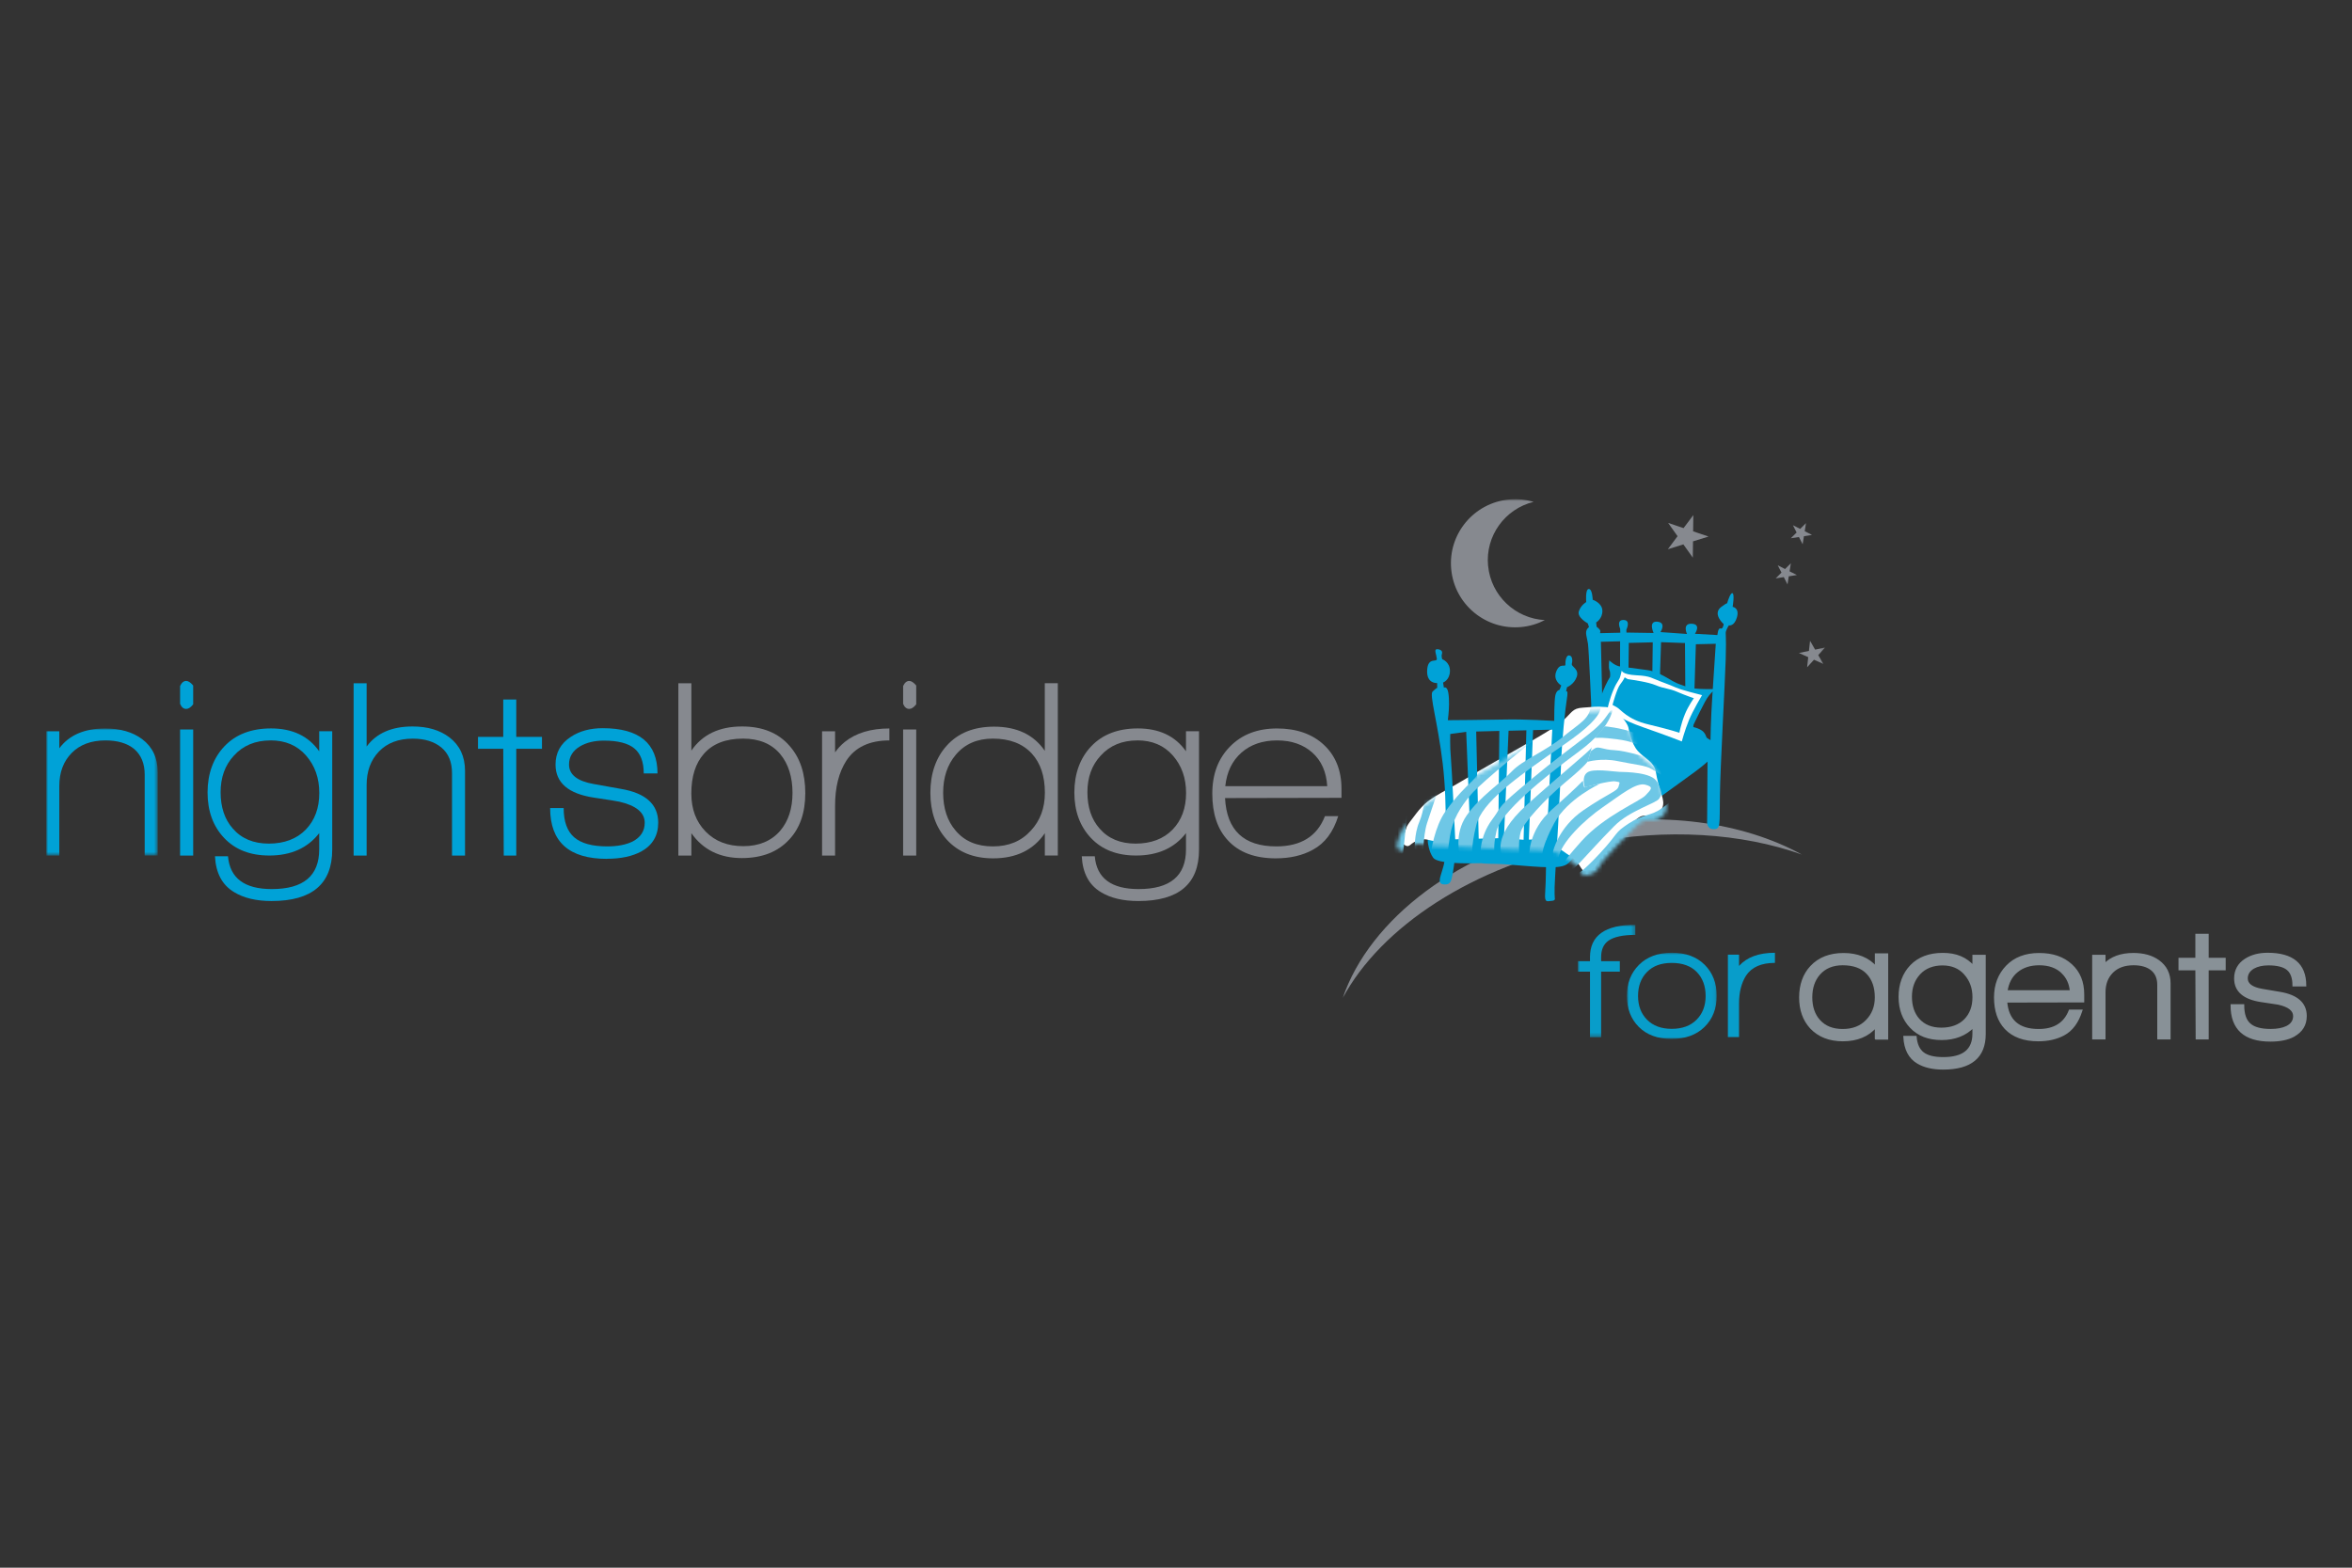<?xml version="1.0" encoding="UTF-8"?>
<svg xmlns="http://www.w3.org/2000/svg" xmlns:xlink="http://www.w3.org/1999/xlink" id="Layer_1" data-name="Layer 1" viewBox="0 0 600 400">
  <rect x="0" y="0" width="600" height="400" fill="#333333" stroke="none"/>
  <defs>
    <style> .cls-1 { mask: url(#mask-23); } .cls-2 { mask: url(#mask-27); } .cls-3 { mask: url(#mask-4-4); } .cls-4 { mask: url(#mask-10); } .cls-5 { mask: url(#mask-26); } .cls-6 { fill: #86898f; } .cls-6, .cls-7, .cls-8, .cls-9, .cls-10, .cls-11 { fill-rule: evenodd; stroke-width: 0px; } .cls-7 { fill: #889197; } .cls-8 { fill: #089dca; } .cls-12 { mask: url(#mask-17); } .cls-13 { mask: url(#mask-34); } .cls-14 { mask: url(#mask-33); } .cls-15 { mask: url(#mask-13); } .cls-16 { mask: url(#mask-3); } .cls-9 { fill: #00a2d7; } .cls-17 { mask: url(#mask-31); } .cls-18 { mask: url(#mask-30); } .cls-19 { mask: url(#mask-32); } .cls-20 { mask: url(#mask-9); } .cls-21 { mask: url(#mask-12); } .cls-22 { fill: none; stroke: #889197; stroke-width: .56px; } .cls-10 { fill: #6ec7e6; } .cls-23 { mask: url(#mask-5); } .cls-24 { mask: url(#mask-20); } .cls-25 { mask: url(#mask-25); } .cls-26 { mask: url(#mask-8); } .cls-11 { fill: #fff; } .cls-27 { mask: url(#mask-24); } .cls-28 { mask: url(#mask-19); } .cls-29 { mask: url(#mask-15); } .cls-30 { mask: url(#mask-2-2); } .cls-31 { mask: url(#mask-6); } .cls-32 { mask: url(#mask-16); } .cls-33 { mask: url(#mask-18); } .cls-34 { mask: url(#mask-1); } .cls-35 { mask: url(#mask); } .cls-36 { mask: url(#mask-22); } .cls-37 { mask: url(#mask-29); } .cls-38 { mask: url(#mask-7); } .cls-39 { mask: url(#mask-14); } .cls-40 { mask: url(#mask-21); } .cls-41 { mask: url(#mask-11); } .cls-42 { mask: url(#mask-28); } </style>
    <mask id="mask" x="11.81" y="185.87" width="28.41" height="32.43" maskUnits="userSpaceOnUse">
      <g id="mask-2">
        <polygon id="path-1" class="cls-11" points="11.81 185.87 40.22 185.87 40.22 218.3 11.81 218.3 11.81 185.87"></polygon>
      </g>
    </mask>
    <mask id="mask-1" x="11.81" y="127.37" width="453.78" height="127.34" maskUnits="userSpaceOnUse">
      <g id="mask-4">
        <polygon id="path-3" class="cls-11" points="11.81 254.7 465.58 254.7 465.58 127.37 11.81 127.37 11.81 254.7"></polygon>
      </g>
    </mask>
    <mask id="mask-2-2" data-name="mask-2" x="11.81" y="127.37" width="453.78" height="127.34" maskUnits="userSpaceOnUse">
      <g id="mask-4-2" data-name="mask-4">
        <polygon id="path-3-2" data-name="path-3" class="cls-11" points="11.81 254.7 465.58 254.7 465.58 127.37 11.81 127.37 11.81 254.7"></polygon>
      </g>
    </mask>
    <mask id="mask-3" x="11.81" y="127.37" width="453.78" height="127.34" maskUnits="userSpaceOnUse">
      <g id="mask-4-3" data-name="mask-4">
        <polygon id="path-3-3" data-name="path-3" class="cls-11" points="11.81 254.7 465.58 254.7 465.58 127.37 11.81 127.37 11.81 254.7"></polygon>
      </g>
    </mask>
    <mask id="mask-4-4" data-name="mask-4" x="11.81" y="127.37" width="453.78" height="127.34" maskUnits="userSpaceOnUse">
      <g id="mask-4-5" data-name="mask-4">
        <polygon id="path-3-4" data-name="path-3" class="cls-11" points="11.81 254.7 465.58 254.7 465.58 127.37 11.81 127.37 11.81 254.7"></polygon>
      </g>
    </mask>
    <mask id="mask-5" x="11.81" y="127.37" width="453.78" height="127.34" maskUnits="userSpaceOnUse">
      <g id="mask-4-6" data-name="mask-4">
        <polygon id="path-3-5" data-name="path-3" class="cls-11" points="11.81 254.7 465.58 254.7 465.58 127.37 11.81 127.37 11.81 254.7"></polygon>
      </g>
    </mask>
    <mask id="mask-6" x="11.81" y="127.37" width="453.78" height="127.34" maskUnits="userSpaceOnUse">
      <g id="mask-4-7" data-name="mask-4">
        <polygon id="path-3-6" data-name="path-3" class="cls-11" points="11.81 254.7 465.58 254.7 465.58 127.37 11.81 127.37 11.81 254.7"></polygon>
      </g>
    </mask>
    <mask id="mask-7" x="11.81" y="127.37" width="453.78" height="127.34" maskUnits="userSpaceOnUse">
      <g id="mask-4-8" data-name="mask-4">
        <polygon id="path-3-7" data-name="path-3" class="cls-11" points="11.81 254.7 465.58 254.7 465.58 127.37 11.81 127.37 11.81 254.7"></polygon>
      </g>
    </mask>
    <mask id="mask-8" x="11.81" y="127.37" width="453.78" height="127.34" maskUnits="userSpaceOnUse">
      <g id="mask-4-9" data-name="mask-4">
        <polygon id="path-3-8" data-name="path-3" class="cls-11" points="11.81 254.7 465.58 254.7 465.58 127.37 11.81 127.37 11.81 254.7"></polygon>
      </g>
    </mask>
    <mask id="mask-9" x="11.81" y="127.37" width="453.78" height="127.34" maskUnits="userSpaceOnUse">
      <g id="mask-4-10" data-name="mask-4">
        <polygon id="path-3-9" data-name="path-3" class="cls-11" points="11.81 254.7 465.58 254.7 465.58 127.37 11.81 127.37 11.81 254.7"></polygon>
      </g>
    </mask>
    <mask id="mask-10" x="11.81" y="127.37" width="453.78" height="127.34" maskUnits="userSpaceOnUse">
      <g id="mask-4-11" data-name="mask-4">
        <polygon id="path-3-10" data-name="path-3" class="cls-11" points="11.81 254.7 465.58 254.7 465.58 127.37 11.81 127.37 11.81 254.7"></polygon>
      </g>
    </mask>
    <mask id="mask-11" x="11.81" y="127.37" width="453.78" height="127.34" maskUnits="userSpaceOnUse">
      <g id="mask-4-12" data-name="mask-4">
        <polygon id="path-3-11" data-name="path-3" class="cls-11" points="11.81 254.7 465.58 254.7 465.58 127.37 11.81 127.37 11.81 254.7"></polygon>
      </g>
    </mask>
    <mask id="mask-12" x="11.81" y="127.37" width="453.78" height="127.34" maskUnits="userSpaceOnUse">
      <g id="mask-4-13" data-name="mask-4">
        <polygon id="path-3-12" data-name="path-3" class="cls-11" points="11.81 254.7 465.58 254.7 465.58 127.37 11.81 127.37 11.81 254.7"></polygon>
      </g>
    </mask>
    <mask id="mask-13" x="11.81" y="127.37" width="453.78" height="127.34" maskUnits="userSpaceOnUse">
      <g id="mask-4-14" data-name="mask-4">
        <polygon id="path-3-13" data-name="path-3" class="cls-11" points="11.81 254.7 465.58 254.7 465.58 127.37 11.81 127.37 11.81 254.7"></polygon>
      </g>
    </mask>
    <mask id="mask-14" x="11.81" y="127.37" width="453.78" height="127.34" maskUnits="userSpaceOnUse">
      <g id="mask-4-15" data-name="mask-4">
        <polygon id="path-3-14" data-name="path-3" class="cls-11" points="11.81 254.7 465.58 254.7 465.58 127.37 11.81 127.37 11.81 254.7"></polygon>
      </g>
    </mask>
    <mask id="mask-15" x="11.81" y="127.37" width="453.78" height="127.34" maskUnits="userSpaceOnUse">
      <g id="mask-4-16" data-name="mask-4">
        <polygon id="path-3-15" data-name="path-3" class="cls-11" points="11.81 254.7 465.58 254.7 465.58 127.37 11.81 127.37 11.81 254.7"></polygon>
      </g>
    </mask>
    <mask id="mask-16" x="11.81" y="127.37" width="453.78" height="127.34" maskUnits="userSpaceOnUse">
      <g id="mask-4-17" data-name="mask-4">
        <polygon id="path-3-16" data-name="path-3" class="cls-11" points="11.81 254.7 465.58 254.7 465.58 127.37 11.81 127.37 11.81 254.7"></polygon>
      </g>
    </mask>
    <mask id="mask-17" x="11.81" y="127.37" width="453.78" height="127.34" maskUnits="userSpaceOnUse">
      <g id="mask-4-18" data-name="mask-4">
        <polygon id="path-3-17" data-name="path-3" class="cls-11" points="11.81 254.7 465.58 254.7 465.58 127.37 11.81 127.37 11.81 254.7"></polygon>
      </g>
    </mask>
    <mask id="mask-18" x="11.81" y="127.37" width="453.78" height="127.34" maskUnits="userSpaceOnUse">
      <g id="mask-4-19" data-name="mask-4">
        <polygon id="path-3-18" data-name="path-3" class="cls-11" points="11.81 254.7 465.58 254.7 465.58 127.37 11.81 127.37 11.81 254.7"></polygon>
      </g>
    </mask>
    <mask id="mask-19" x="11.81" y="127.37" width="453.78" height="127.34" maskUnits="userSpaceOnUse">
      <g id="mask-4-20" data-name="mask-4">
        <polygon id="path-3-19" data-name="path-3" class="cls-11" points="11.81 254.7 465.58 254.7 465.58 127.37 11.81 127.37 11.81 254.7"></polygon>
      </g>
    </mask>
    <mask id="mask-20" x="11.81" y="127.37" width="453.78" height="127.34" maskUnits="userSpaceOnUse">
      <g id="mask-4-21" data-name="mask-4">
        <polygon id="path-3-20" data-name="path-3" class="cls-11" points="11.81 254.7 465.58 254.7 465.58 127.37 11.81 127.37 11.81 254.7"></polygon>
      </g>
    </mask>
    <mask id="mask-21" x="11.81" y="127.37" width="453.78" height="127.34" maskUnits="userSpaceOnUse">
      <g id="mask-4-22" data-name="mask-4">
        <polygon id="path-3-21" data-name="path-3" class="cls-11" points="11.81 254.7 465.58 254.7 465.58 127.37 11.81 127.37 11.81 254.7"></polygon>
      </g>
    </mask>
    <mask id="mask-22" x="354.02" y="181.36" width="71.09" height="42.11" maskUnits="userSpaceOnUse">
      <g id="mask-6-2" data-name="mask-6">
        <path id="path-5" class="cls-11" d="M404,181.59c-3.05.16-2.84,1.27-5.83,3.75h0c-3,2.48-16.87,9.66-24.78,14.29h0c-7.91,4.63-10.1,4.96-13.35,9.02h0c-3.24,4.06-2.41,3.21-3.03,4.79h0c-.63,1.59-1.17,2.9.09,3.52h0c1.26.62,1.13-.67,3.6-1.38h0c1.46-.42,2-.16,3.14.09h0c.78.17,1.84.35,3.67.31h0c2.3-.05,6.93.2,11.72.46h0c4.58.24,9.31.49,12.32.46h0c6.16-.05,6.19,1.06,8.9,2.66h0c2.72,1.61,3,4.07,3.94,3.89h0c3.35-.63,3.09-1.83,4.29-3.43h0c1.2-1.61,5.12-5.59,8.38-8.91h0c1.9-1.93,2.75-1.86,3.7-1.79h0c.68.05,1.42.1,2.64-.58h0c2.92-1.64,1.28-4.52.91-5.9h0c-.38-1.39-.73-2.26-1.17-4.81h0c-.44-2.55-2.95-3.4-4.72-5.3h0c-1.77-1.91-2.33-5.23-2.54-6.15h0c-.21-.92-2.89-4.94-5.86-5.14h0c-.95-.07-1.6-.09-2.14-.09h0c-1.14,0-1.81.12-3.88.23h0Z"></path>
      </g>
    </mask>
    <mask id="mask-23" x="356.33" y="181.36" width="68.77" height="42.11" maskUnits="userSpaceOnUse">
      <g id="mask-8-2" data-name="mask-8">
        <path id="path-7" class="cls-11" d="M404,181.59c-3.05.16-2.84,1.27-5.83,3.75h0c-3,2.48-16.87,9.66-24.78,14.29h0c-7.91,4.63-10.1,4.96-13.35,9.02h0c-3.24,4.06-2.41,3.21-3.03,4.79h0c-.63,1.59-1.17,2.9.09,3.52h0c1.26.62,1.13-.67,3.6-1.38h0c1.46-.42,2-.16,3.14.09h0c.78.17,1.84.35,3.67.31h0c2.3-.05,6.93.2,11.72.46h0c4.58.24,9.31.49,12.32.46h0c6.16-.05,6.19,1.06,8.9,2.66h0c2.72,1.61,3,4.07,3.94,3.89h0c3.35-.63,3.09-1.83,4.29-3.43h0c1.2-1.61,5.12-5.59,8.38-8.91h0c1.9-1.93,2.75-1.86,3.7-1.79h0c.68.05,1.42.1,2.64-.58h0c2.92-1.64,1.28-4.52.91-5.9h0c-.38-1.39-.73-2.26-1.17-4.81h0c-.44-2.55-2.95-3.4-4.72-5.3h0c-1.77-1.91-2.33-5.23-2.54-6.15h0c-.21-.92-2.89-4.94-5.86-5.14h0c-.95-.07-1.6-.09-2.14-.09h0c-1.14,0-1.81.12-3.88.23h0Z"></path>
      </g>
    </mask>
    <mask id="mask-24" x="356.33" y="181.36" width="68.77" height="42.11" maskUnits="userSpaceOnUse">
      <g id="mask-10-2" data-name="mask-10">
        <path id="path-9" class="cls-11" d="M404,181.59c-3.05.16-2.84,1.27-5.83,3.75h0c-3,2.48-16.87,9.66-24.78,14.29h0c-7.91,4.63-10.1,4.96-13.35,9.02h0c-3.24,4.06-2.41,3.21-3.03,4.79h0c-.63,1.59-1.17,2.9.09,3.52h0c1.26.62,1.13-.67,3.6-1.38h0c1.46-.42,2-.16,3.14.09h0c.78.17,1.84.35,3.67.31h0c2.3-.05,6.93.2,11.72.46h0c4.58.24,9.31.49,12.32.46h0c6.16-.05,6.19,1.06,8.9,2.66h0c2.72,1.61,3,4.07,3.94,3.89h0c3.35-.63,3.09-1.83,4.29-3.43h0c1.2-1.61,5.12-5.59,8.38-8.91h0c1.9-1.93,2.75-1.86,3.7-1.79h0c.68.05,1.42.1,2.64-.58h0c2.92-1.64,1.28-4.52.91-5.9h0c-.38-1.39-.73-2.26-1.17-4.81h0c-.44-2.55-2.95-3.4-4.72-5.3h0c-1.77-1.91-2.33-5.23-2.54-6.15h0c-.21-.92-2.89-4.94-5.86-5.14h0c-.95-.07-1.6-.09-2.14-.09h0c-1.14,0-1.81.12-3.88.23h0Z"></path>
      </g>
    </mask>
    <mask id="mask-25" x="356.33" y="177.9" width="68.77" height="45.57" maskUnits="userSpaceOnUse">
      <g id="mask-12-2" data-name="mask-12">
        <path id="path-11" class="cls-11" d="M404,181.59c-3.05.16-2.84,1.27-5.83,3.75h0c-3,2.48-16.87,9.66-24.78,14.29h0c-7.91,4.63-10.1,4.96-13.35,9.02h0c-3.24,4.06-2.41,3.21-3.03,4.79h0c-.63,1.59-1.17,2.9.09,3.52h0c1.26.62,1.13-.67,3.6-1.38h0c1.46-.42,2-.16,3.14.09h0c.78.17,1.84.35,3.67.31h0c2.3-.05,6.93.2,11.72.46h0c4.58.24,9.31.49,12.32.46h0c6.16-.05,6.19,1.06,8.9,2.66h0c2.72,1.61,3,4.07,3.94,3.89h0c3.35-.63,3.09-1.83,4.29-3.43h0c1.2-1.61,5.12-5.59,8.38-8.91h0c1.9-1.93,2.75-1.86,3.7-1.79h0c.68.05,1.42.1,2.64-.58h0c2.92-1.64,1.28-4.52.91-5.9h0c-.38-1.39-.73-2.26-1.17-4.81h0c-.44-2.55-2.95-3.4-4.72-5.3h0c-1.77-1.91-2.33-5.23-2.54-6.15h0c-.21-.92-2.89-4.94-5.86-5.14h0c-.95-.07-1.6-.09-2.14-.09h0c-1.14,0-1.81.12-3.88.23h0Z"></path>
      </g>
    </mask>
    <mask id="mask-26" x="356.33" y="179.56" width="68.77" height="43.91" maskUnits="userSpaceOnUse">
      <g id="mask-14-2" data-name="mask-14">
        <path id="path-13" class="cls-11" d="M404,181.59c-3.05.16-2.84,1.27-5.83,3.75h0c-3,2.48-16.87,9.66-24.78,14.29h0c-7.91,4.63-10.1,4.96-13.35,9.02h0c-3.24,4.06-2.41,3.21-3.03,4.79h0c-.63,1.59-1.17,2.9.09,3.52h0c1.26.62,1.13-.67,3.6-1.38h0c1.46-.42,2-.16,3.14.09h0c.78.17,1.84.35,3.67.31h0c2.3-.05,6.93.2,11.72.46h0c4.58.24,9.31.49,12.32.46h0c6.16-.05,6.19,1.06,8.9,2.66h0c2.72,1.61,3,4.07,3.94,3.89h0c3.35-.63,3.09-1.83,4.29-3.43h0c1.2-1.61,5.12-5.59,8.38-8.91h0c1.9-1.93,2.75-1.86,3.7-1.79h0c.68.05,1.42.1,2.64-.58h0c2.92-1.64,1.28-4.52.91-5.9h0c-.38-1.39-.73-2.26-1.17-4.81h0c-.44-2.55-2.95-3.4-4.72-5.3h0c-1.77-1.91-2.33-5.23-2.54-6.15h0c-.21-.92-2.89-4.94-5.86-5.14h0c-.95-.07-1.6-.09-2.14-.09h0c-1.14,0-1.81.12-3.88.23h0Z"></path>
      </g>
    </mask>
    <mask id="mask-27" x="356.33" y="181.36" width="68.77" height="42.11" maskUnits="userSpaceOnUse">
      <g id="mask-16-2" data-name="mask-16">
        <path id="path-15" class="cls-11" d="M404,181.59c-3.05.16-2.84,1.27-5.83,3.75h0c-3,2.48-16.87,9.66-24.78,14.29h0c-7.91,4.63-10.1,4.96-13.35,9.02h0c-3.24,4.06-2.41,3.21-3.03,4.79h0c-.63,1.59-1.17,2.9.09,3.52h0c1.26.62,1.13-.67,3.6-1.38h0c1.46-.42,2-.16,3.14.09h0c.78.17,1.84.35,3.67.31h0c2.3-.05,6.93.2,11.72.46h0c4.58.24,9.31.49,12.32.46h0c6.16-.05,6.19,1.06,8.9,2.66h0c2.72,1.61,3,4.07,3.94,3.89h0c3.35-.63,3.09-1.83,4.29-3.43h0c1.2-1.61,5.12-5.59,8.38-8.91h0c1.9-1.93,2.75-1.86,3.7-1.79h0c.68.05,1.42.1,2.64-.58h0c2.92-1.64,1.28-4.52.91-5.9h0c-.38-1.39-.73-2.26-1.17-4.81h0c-.44-2.55-2.95-3.4-4.72-5.3h0c-1.77-1.91-2.33-5.23-2.54-6.15h0c-.21-.92-2.89-4.94-5.86-5.14h0c-.95-.07-1.6-.09-2.14-.09h0c-1.14,0-1.81.12-3.88.23h0Z"></path>
      </g>
    </mask>
    <mask id="mask-28" x="356.33" y="181.36" width="68.77" height="42.11" maskUnits="userSpaceOnUse">
      <g id="mask-18-2" data-name="mask-18">
        <path id="path-17" class="cls-11" d="M404,181.59c-3.05.16-2.84,1.27-5.83,3.75h0c-3,2.48-16.87,9.66-24.78,14.29h0c-7.91,4.63-10.1,4.96-13.35,9.02h0c-3.24,4.06-2.41,3.21-3.03,4.79h0c-.63,1.59-1.17,2.9.09,3.52h0c1.26.62,1.13-.67,3.6-1.38h0c1.46-.42,2-.16,3.14.09h0c.78.17,1.84.35,3.67.31h0c2.3-.05,6.93.2,11.72.46h0c4.58.24,9.31.49,12.32.46h0c6.16-.05,6.19,1.06,8.9,2.66h0c2.72,1.61,3,4.07,3.94,3.89h0c3.35-.63,3.09-1.83,4.29-3.43h0c1.2-1.61,5.12-5.59,8.38-8.91h0c1.9-1.93,2.75-1.86,3.7-1.79h0c.68.05,1.42.1,2.64-.58h0c2.92-1.64,1.28-4.52.91-5.9h0c-.38-1.39-.73-2.26-1.17-4.81h0c-.44-2.55-2.95-3.4-4.72-5.3h0c-1.77-1.91-2.33-5.23-2.54-6.15h0c-.21-.92-2.89-4.94-5.86-5.14h0c-.95-.07-1.6-.09-2.14-.09h0c-1.14,0-1.81.12-3.88.23"></path>
      </g>
    </mask>
    <mask id="mask-29" x="356.33" y="181.36" width="68.77" height="42.11" maskUnits="userSpaceOnUse">
      <g id="mask-20-2" data-name="mask-20">
        <path id="path-19" class="cls-11" d="M404,181.59c-3.05.16-2.84,1.27-5.83,3.75h0c-3,2.48-16.87,9.66-24.78,14.29h0c-7.91,4.63-10.1,4.96-13.35,9.02h0c-3.24,4.06-2.41,3.21-3.03,4.79h0c-.63,1.59-1.17,2.9.09,3.52h0c1.26.62,1.13-.67,3.6-1.38h0c1.46-.42,2-.16,3.14.09h0c.78.17,1.84.35,3.67.31h0c2.3-.05,6.93.2,11.72.46h0c4.58.24,9.31.49,12.32.46h0c6.16-.05,6.19,1.06,8.9,2.66h0c2.72,1.61,3,4.07,3.94,3.89h0c3.35-.63,3.09-1.83,4.29-3.43h0c1.2-1.61,5.12-5.59,8.38-8.91h0c1.9-1.93,2.75-1.86,3.7-1.79h0c.68.05,1.42.1,2.64-.58h0c2.92-1.64,1.28-4.52.91-5.9h0c-.38-1.39-.73-2.26-1.17-4.81h0c-.44-2.55-2.95-3.4-4.72-5.3h0c-1.77-1.91-2.33-5.23-2.54-6.15h0c-.21-.92-2.89-4.94-5.86-5.14h0c-.95-.07-1.6-.09-2.14-.09h0c-1.14,0-1.81.12-3.88.23h0Z"></path>
      </g>
    </mask>
    <mask id="mask-30" x="356.33" y="181.36" width="71.08" height="45.27" maskUnits="userSpaceOnUse">
      <g id="mask-22-2" data-name="mask-22">
        <path id="path-21" class="cls-11" d="M404,181.59c-3.05.16-2.84,1.27-5.83,3.75h0c-3,2.48-16.87,9.66-24.78,14.29h0c-7.91,4.63-10.1,4.96-13.35,9.02h0c-3.24,4.06-2.41,3.21-3.03,4.79h0c-.63,1.59-1.17,2.9.09,3.52h0c1.26.62,1.13-.67,3.6-1.38h0c1.46-.42,2-.16,3.14.09h0c.78.17,1.84.35,3.67.31h0c2.3-.05,6.93.2,11.72.46h0c4.58.24,9.31.49,12.32.46h0c6.16-.05,6.19,1.06,8.9,2.66h0c2.72,1.61,3,4.07,3.94,3.89h0c3.35-.63,3.09-1.83,4.29-3.43h0c1.2-1.61,5.12-5.59,8.38-8.91h0c1.9-1.93,2.75-1.86,3.7-1.79h0c.68.05,1.42.1,2.64-.58h0c2.92-1.64,1.28-4.52.91-5.9h0c-.38-1.39-.73-2.26-1.17-4.81h0c-.44-2.55-2.95-3.4-4.72-5.3h0c-1.77-1.91-2.33-5.23-2.54-6.15h0c-.21-.92-2.89-4.94-5.86-5.14h0c-.95-.07-1.6-.09-2.14-.09h0c-1.14,0-1.81.12-3.88.23"></path>
      </g>
    </mask>
    <mask id="mask-31" x="356.33" y="181.36" width="68.77" height="42.11" maskUnits="userSpaceOnUse">
      <g id="mask-24-2" data-name="mask-24">
        <path id="path-23" class="cls-11" d="M404,181.59c-3.05.16-2.84,1.27-5.83,3.75h0c-3,2.48-16.87,9.66-24.78,14.29h0c-7.91,4.63-10.1,4.96-13.35,9.02h0c-3.24,4.06-2.41,3.21-3.03,4.79h0c-.63,1.59-1.17,2.9.09,3.52h0c1.26.62,1.13-.67,3.6-1.38h0c1.46-.42,2-.16,3.14.09h0c.78.17,1.84.35,3.67.31h0c2.3-.05,6.93.2,11.72.46h0c4.58.24,9.31.49,12.32.46h0c6.16-.05,6.19,1.06,8.9,2.66h0c2.72,1.61,3,4.07,3.94,3.89h0c3.35-.63,3.09-1.83,4.29-3.43h0c1.2-1.61,5.12-5.59,8.38-8.91h0c1.9-1.93,2.75-1.86,3.7-1.79h0c.68.05,1.42.1,2.64-.58h0c2.92-1.64,1.28-4.52.91-5.9h0c-.38-1.39-.73-2.26-1.17-4.81h0c-.44-2.55-2.95-3.4-4.72-5.3h0c-1.77-1.91-2.33-5.23-2.54-6.15h0c-.21-.92-2.89-4.94-5.86-5.14h0c-.95-.07-1.6-.09-2.14-.09h0c-1.14,0-1.81.12-3.88.23h0Z"></path>
      </g>
    </mask>
    <mask id="mask-32" x="356.33" y="181.36" width="68.77" height="42.11" maskUnits="userSpaceOnUse">
      <g id="mask-26-2" data-name="mask-26">
        <path id="path-25" class="cls-11" d="M404,181.59c-3.05.16-2.84,1.27-5.83,3.75h0c-3,2.48-16.87,9.66-24.78,14.29h0c-7.91,4.63-10.1,4.96-13.35,9.02h0c-3.24,4.06-2.41,3.21-3.03,4.79h0c-.63,1.59-1.17,2.9.09,3.52h0c1.26.62,1.13-.67,3.6-1.38h0c1.46-.42,2-.16,3.14.09h0c.78.17,1.84.35,3.67.31h0c2.3-.05,6.93.2,11.72.46h0c4.58.24,9.31.49,12.32.46h0c6.16-.05,6.19,1.06,8.9,2.66h0c2.72,1.61,3,4.07,3.94,3.89h0c3.35-.63,3.09-1.83,4.29-3.43h0c1.2-1.61,5.12-5.59,8.38-8.91h0c1.9-1.93,2.75-1.86,3.7-1.79h0c.68.05,1.42.1,2.64-.58h0c2.92-1.64,1.28-4.52.91-5.9h0c-.38-1.39-.73-2.26-1.17-4.81h0c-.44-2.55-2.95-3.4-4.72-5.3h0c-1.77-1.91-2.33-5.23-2.54-6.15h0c-.21-.92-2.89-4.94-5.86-5.14h0c-.95-.07-1.6-.09-2.14-.09h0c-1.14,0-1.81.12-3.88.23h0Z"></path>
      </g>
    </mask>
    <mask id="mask-33" x="402.51" y="235.96" width="14.67" height="28.69" maskUnits="userSpaceOnUse">
      <g id="mask-28-2" data-name="mask-28">
        <polygon id="path-27" class="cls-11" points="402.51 235.96 417.18 235.96 417.18 264.65 402.51 264.65 402.51 235.96"></polygon>
      </g>
    </mask>
    <mask id="mask-34" x="415.03" y="243.1" width="22.92" height="21.98" maskUnits="userSpaceOnUse">
      <g id="mask-30-2" data-name="mask-30">
        <polygon id="path-29" class="cls-11" points="415.03 243.1 437.95 243.1 437.95 265.08 415.03 265.08 415.03 243.1"></polygon>
      </g>
    </mask>
  </defs>
  <g id="Page-1">
    <g id="Logo-02-Copy-19">
      <g id="Group-2">
        <g id="Group-7">
          <g id="Group-4">
            <g id="Group-4-Copy">
              <g id="Group-15">
                <g id="Group-26">
                  <g id="Group-3">
                    <g class="cls-35">
                      <path id="Fill-1" class="cls-9" d="M36.91,218.3v-20.69c0-2.81-.91-4.99-2.73-6.55-1.78-1.43-4.21-2.14-7.28-2.14-3.64,0-6.51,1.07-8.62,3.21-2.1,2.14-3.15,4.94-3.15,8.4v17.77h-3.32v-31.71h3.32v4.34c2.51-3.37,6.41-5.06,11.7-5.06,3.86,0,7,.91,9.43,2.72,2.64,1.99,3.97,4.8,3.97,8.43v21.27h-3.32Z"></path>
                    </g>
                  </g>
                  <g class="cls-34">
                    <path id="Fill-4" class="cls-9" d="M45.94,218.3h3.34v-32.17h-3.34v32.17ZM47.51,180.88c-.7,0-1.22-.43-1.57-1.3v-4.54c.39-.86.92-1.3,1.57-1.3.53,0,1.11.39,1.77,1.17v4.8c-.61.78-1.2,1.17-1.77,1.17h0Z"></path>
                  </g>
                  <g class="cls-30">
                    <path id="Fill-6" class="cls-9" d="M69.02,188.92c-3.9,0-7.02,1.3-9.36,3.89-2.25,2.42-3.38,5.53-3.38,9.34s1.04,6.94,3.12,9.27c2.21,2.55,5.27,3.83,9.17,3.83s7.13-1.19,9.43-3.57c2.3-2.38,3.45-5.49,3.45-9.34s-1.13-6.99-3.38-9.57c-2.25-2.57-5.27-3.86-9.04-3.86M69.28,229.9c-3.9,0-7.09-.76-9.56-2.27-3.04-1.82-4.66-4.86-4.88-9.15h3.32c.48,5.58,4.21,8.37,11.18,8.37,8.06,0,12.09-3.37,12.09-10.12v-4.15c-2.95,3.8-7.2,5.71-12.74,5.71-4.85,0-8.69-1.49-11.51-4.48-2.82-2.98-4.23-6.85-4.23-11.61s1.44-8.78,4.32-11.8c2.88-3.02,6.84-4.54,11.87-4.54,5.46,0,9.56,1.95,12.29,5.84v-5.12h3.32v30.22c0,8.73-5.16,13.1-15.47,13.1"></path>
                  </g>
                  <g class="cls-16">
                    <path id="Fill-7" class="cls-9" d="M115.31,218.3v-21.01c0-2.86-.9-5.04-2.7-6.55-1.8-1.51-4.24-2.27-7.31-2.27-3.64,0-6.51,1.09-8.62,3.27-2.1,2.18-3.15,5.03-3.15,8.53v18.03h-3.32v-43.97h3.32v16.15c2.51-3.41,6.41-5.12,11.7-5.12,3.86,0,7,.93,9.43,2.79,2.64,2.03,3.97,4.89,3.97,8.56v21.6h-3.32Z"></path>
                  </g>
                  <g class="cls-3">
                    <polygon id="Fill-8" class="cls-9" points="131.7 191.06 131.7 218.3 128.51 218.3 128.38 191.06 121.94 191.06 121.94 188.01 128.38 188.01 128.38 178.48 131.7 178.48 131.7 188.01 138.26 188.01 138.26 191.06 131.7 191.06"></polygon>
                  </g>
                  <g class="cls-23">
                    <path id="Fill-9" class="cls-9" d="M154.84,219.14c-9.67,0-14.5-4.32-14.5-12.97h3.45c0,3.41.89,5.9,2.67,7.46,1.78,1.55,4.59,2.33,8.45,2.33,2.6,0,4.75-.41,6.44-1.23,2.08-1.08,3.12-2.68,3.12-4.8,0-2.59-2.17-4.39-6.5-5.38-.3-.09-2.47-.43-6.5-1.04-6.5-.99-9.75-3.8-9.75-8.43,0-3.02,1.3-5.38,3.9-7.07,2.21-1.47,4.92-2.21,8.13-2.21,9.32,0,13.98,3.85,13.98,11.54h-3.51c0-2.94-.8-5.07-2.41-6.39-1.6-1.32-4.18-1.98-7.74-1.98-2.39,0-4.4.48-6.05,1.43-1.91,1.13-2.86,2.68-2.86,4.67,0,2.59,2.12,4.26,6.37,4.99,1.13.22,3.42.63,6.89,1.23,6.33,1.08,9.49,3.95,9.49,8.62,0,3.29-1.43,5.73-4.29,7.33-2.3,1.25-5.22,1.88-8.78,1.88"></path>
                  </g>
                  <g class="cls-31">
                    <path id="Fill-10" class="cls-6" d="M199.05,192.42c-2.21-2.64-5.38-3.96-9.49-3.96-4.42,0-7.76,1.3-10.01,3.89-2.13,2.42-3.19,5.79-3.19,10.12,0,3.98,1.21,7.21,3.64,9.7,2.43,2.49,5.63,3.73,9.62,3.73s7.17-1.32,9.43-3.95c2.08-2.46,3.12-5.69,3.12-9.66s-1.04-7.39-3.12-9.86M201.33,214.21c-2.9,3.16-6.94,4.73-12.09,4.73-5.59,0-9.88-2.12-12.87-6.35v5.71h-3.32v-43.97h3.32v17.19c2.82-4.11,7.13-6.16,12.94-6.16,5.2,0,9.23,1.64,12.09,4.93,2.69,3.03,4.03,7.05,4.03,12.06s-1.36,8.93-4.1,11.87"></path>
                  </g>
                  <g class="cls-38">
                    <path id="Fill-11" class="cls-6" d="M215.89,194.11c-1.91,2.98-2.86,6.81-2.86,11.48v12.71h-3.32v-31.71h3.32v5.38c.65-.95,1.47-1.84,2.47-2.66,2.86-2.29,6.65-3.44,11.38-3.44v3.05c-5.07,0-8.74,1.73-10.99,5.19"></path>
                  </g>
                  <g class="cls-26">
                    <path id="Fill-12" class="cls-6" d="M230.39,218.3h3.34v-32.17h-3.34v32.17ZM231.96,180.88c-.7,0-1.22-.43-1.57-1.3v-4.54c.39-.86.92-1.3,1.57-1.3.52,0,1.11.39,1.77,1.17v4.8c-.61.78-1.2,1.17-1.77,1.17h0Z"></path>
                  </g>
                  <g class="cls-20">
                    <path id="Fill-13" class="cls-6" d="M263.23,192.29c-2.34-2.55-5.66-3.83-9.95-3.83-3.99,0-7.13,1.36-9.43,4.09-2.17,2.55-3.25,5.79-3.25,9.73s1.06,7.2,3.19,9.66c2.25,2.68,5.42,4.02,9.49,4.02s7.26-1.34,9.69-4.02c2.38-2.55,3.58-5.77,3.58-9.66,0-4.24-1.11-7.56-3.32-9.99h0ZM266.54,218.3v-5.71c-2.9,4.28-7.3,6.42-13.2,6.42-5.03,0-8.99-1.62-11.9-4.87-2.73-3.07-4.1-7.03-4.1-11.87s1.39-8.93,4.16-12c2.9-3.24,6.93-4.86,12.09-4.86,5.81,0,10.12,2.05,12.94,6.16v-17.25h3.32v43.97h-3.32Z"></path>
                  </g>
                  <g class="cls-4">
                    <path id="Fill-14" class="cls-6" d="M290.14,188.92c-3.9,0-7.02,1.3-9.36,3.89-2.25,2.42-3.38,5.53-3.38,9.34s1.04,6.94,3.12,9.27c2.21,2.55,5.27,3.83,9.17,3.83s7.13-1.19,9.43-3.57c2.3-2.38,3.45-5.49,3.45-9.34s-1.13-6.99-3.38-9.57c-2.25-2.57-5.27-3.86-9.04-3.86M290.4,229.9c-3.9,0-7.09-.76-9.56-2.27-3.03-1.82-4.66-4.86-4.88-9.15h3.32c.48,5.58,4.21,8.37,11.18,8.37,8.06,0,12.09-3.37,12.09-10.12v-4.15c-2.95,3.8-7.19,5.71-12.74,5.71-4.86,0-8.69-1.49-11.51-4.48-2.82-2.98-4.23-6.85-4.23-11.61s1.44-8.78,4.32-11.8c2.88-3.02,6.84-4.54,11.87-4.54,5.46,0,9.56,1.95,12.29,5.84v-5.12h3.32v30.22c0,8.73-5.16,13.1-15.47,13.1"></path>
                  </g>
                  <g class="cls-41">
                    <path id="Fill-15" class="cls-6" d="M325.77,188.92c-3.68,0-6.71,1.04-9.07,3.11-2.36,2.08-3.74,4.93-4.13,8.56h26.01c-.22-3.63-1.49-6.49-3.8-8.56-2.32-2.07-5.32-3.11-9-3.11h0ZM312.51,203.64c.43,8.22,4.79,12.32,13.07,12.32,6.28,0,10.42-2.57,12.42-7.72h3.38c-1.26,4.06-3.4,6.92-6.44,8.56-2.64,1.47-5.81,2.21-9.49,2.21-5.33,0-9.41-1.53-12.22-4.6-2.65-2.85-3.97-6.81-3.97-11.87s1.51-8.99,4.52-12.06c3.01-3.07,7.01-4.61,11.99-4.61s8.97,1.4,11.96,4.18c2.99,2.79,4.49,6.54,4.49,11.25v2.27l-29.71.06Z"></path>
                  </g>
                  <g class="cls-21">
                    <polygon id="Fill-16" class="cls-6" points="461.75 163.5 463.04 165.75 465.58 165.22 463.84 167.15 465.13 169.4 462.75 168.33 461 170.26 461.28 167.68 458.91 166.61 461.46 166.08 461.75 163.5"></polygon>
                  </g>
                  <g class="cls-15">
                    <path id="Fill-17" class="cls-6" d="M405.23,215.11c20.02-3.89,39.21-2.5,54.44,2.93-15.06-8.24-35.84-11.3-57.58-7.08-29.77,5.79-52.72,23.56-59.58,43.74,9.74-18.18,33.24-33.86,62.72-39.59"></path>
                  </g>
                  <g class="cls-39">
                    <polygon id="Fill-18" class="cls-6" points="431.97 131.43 431.92 135.57 435.85 136.9 431.89 138.13 431.84 142.28 429.43 138.9 425.47 140.14 427.95 136.81 425.55 133.43 429.48 134.75 431.97 131.43"></polygon>
                  </g>
                  <g class="cls-29">
                    <polygon id="Fill-19" class="cls-6" points="456.85 143.72 456.53 145.78 458.39 146.72 456.32 147.05 456 149.11 455.05 147.25 452.98 147.58 454.46 146.1 453.51 144.24 455.37 145.19 456.85 143.72"></polygon>
                  </g>
                  <g class="cls-32">
                    <polygon id="Fill-20" class="cls-6" points="460.71 133.48 460.39 135.54 462.25 136.49 460.19 136.81 459.86 138.87 458.91 137.02 456.84 137.34 458.32 135.87 457.38 134.01 459.23 134.95 460.71 133.48"></polygon>
                  </g>
                  <g class="cls-12">
                    <path id="Fill-21" class="cls-6" d="M379.61,144.37c-.73-7.66,4.33-14.53,11.61-16.32-1.97-.59-4.07-.82-6.24-.61-9.01.85-15.63,8.83-14.77,17.82.85,8.99,8.85,15.58,17.86,14.73,2.17-.2,4.2-.83,6.02-1.77-7.48-.39-13.74-6.2-14.47-13.86"></path>
                  </g>
                  <g class="cls-33">
                    <path id="Fill-22" class="cls-9" d="M436.82,177.55c-.41,6.09-.47,11.35-.47,11.35l-4.41-2.75.68-21.77,5.08-.12s-.47,7.2-.88,13.3h0ZM430,186.19l-6.9-2.51.64-19.83,6.1.22.16,22.12ZM421.35,183.72l-6.06-2.07.23-17.61,6.1-.15-.26,19.83ZM413.26,181.7l-4.47-1.19-.4-16.76,4.9-.12-.03,18.07ZM442,154.84s.57-3.42-.08-3.5c-.47-.05-1.05,1.66-1.33,2.59-.18.03-.59.25-1.45.89-2.45,1.81.57,4.41.57,4.41,0,0-.15,1.39-.8,1.13-.65-.26-.79,1.68-.79,1.68l-5.74-.33s1.7-2.44-.8-2.56c-2.5-.13-1.23,2.61-1.23,2.61l-6.76-.48s1.6-2.44-.8-2.65c-2.41-.22-.95,2.88-.95,2.88l-6.93-.11-.02-.74s1.23-2.43-.71-2.47c-1.94-.05-.87,2.24-.87,2.24l.03,1.01-5.17.12.08-.46c.08-.46-.95-1.18-.95-1.18l-.12-1.1s1.64-.96,1.59-2.99c-.05-2.03-2.47-2.8-2.47-2.8,0,0-.07-2.77-1-2.74-.94.02-.65,3.33-.65,3.33,0,0-1.37.77-1.88,2.35-.52,1.58,2.27,3.08,2.27,3.08l.31.94c-.08.07-.19.17-.35.35-.81.94-.13,2.31.09,3.87.22,1.56.84,15.65.84,15.65l-.11,2.95s4.77,2.38,12.94,4.02c8.17,1.65,16.85,4.95,16.85,4.95l-.12,18.07s-.05,1.75,1.71,1.71c1.75-.04,1.46-.96,1.55-8.52.1-7.56,1.27-28.14,1.48-34.79.21-6.64-.16-6.54.1-7.28.26-.74.7-1.4.7-1.4,0,0,1.39.33,2.07-2.08.68-2.41-1.08-2.65-1.08-2.65h0Z"></path>
                  </g>
                  <g class="cls-28">
                    <path id="Fill-23" class="cls-9" d="M377.77,220.25c-3.51.08-10.99.17-12.14-1.37-1.15-1.54-1.39-4.02-1.39-4.02l-.06-2.58,40.34-29.08s23.69,1.37,27.41,2.29c3.72.93,2.93,2.51,3.68,2.96.75.44.84.25.97,1.82.13,1.56,1.88,1.43-1.1,4.17-2.98,2.74-10.99,7.91-15.16,11.42-4.17,3.51-16.53,10.72-18.22,12.14-1.69,1.42-1.38,3.07-5.44,3.26-4.06.19-11.85-.82-15.09-.84-3.23-.02-3.79-.19-3.79-.19"></path>
                  </g>
                  <g class="cls-24">
                    <path id="Fill-24" class="cls-9" d="M428.95,192.48s-11.47-4.24-14.51-5.55c-3.03-1.31-5.71-2.9-5.71-2.9l-1.22-2.79s.58-2.83,1.45-4.97c.87-2.14,1.76-3.54,1.76-3.54,0,0,.16-1.02-.14-1.75-.29-.73-.06-2.49-.06-2.49,0,0,1.42,1.44,2.9,1.59,1.48.15,2.87.39,6.58.86,3.71.47,6.17,2.9,8.5,3.67,2.33.77,2.43,1.05,5.2,1.17,2.77.12,4.25,0,4.25,0,0,0-1.47.4-3.06,3.39-1.59,2.99-3.88,7.74-4.49,9.51-.6,1.77-.92,3.8-.92,3.8h-.55Z"></path>
                  </g>
                  <g class="cls-40">
                    <path id="Fill-25" class="cls-11" d="M404.26,222.2c-.91.18-1.18-2.28-3.81-3.87-2.63-1.6-2.65-2.7-8.61-2.65-5.96.05-18.9-1.02-23.26-.92-4.35.1-4.19-1.1-6.58-.4-2.39.7-2.26,1.99-3.48,1.37-1.22-.61-.69-1.92-.08-3.5.61-1.58-.2-.73,2.93-4.77,3.14-4.04,5.26-4.37,12.91-8.97,7.65-4.61,21.07-11.75,23.97-14.21,2.9-2.47,2.69-3.57,5.64-3.73,2.95-.17,2.95-.35,5.82-.14,2.87.21,5.46,4.2,5.67,5.12.21.92.75,4.22,2.46,6.12,1.71,1.89,4.13,2.74,4.56,5.27.43,2.53.77,3.39,1.13,4.78.37,1.38,1.95,4.24-.88,5.87-2.83,1.63-2.98-.94-6.14,2.36-3.16,3.3-6.94,7.26-8.1,8.86-1.16,1.6-.91,2.79-4.15,3.42"></path>
                  </g>
                </g>
                <g id="Group-65">
                  <path id="Fill-61" class="cls-11" d="M429.77,182.38c-.95,2.33-1.35,4.58-1.35,4.58,0,0-2.61-.86-7.95-2.13-5.34-1.26-6.99-3.82-8.05-4.39l-1.06-.58s1.08-4.11,1.96-5.24c.88-1.13,1.14-1.79,1.14-1.79l.78.45c1.51.24,5.14.71,7.21,1.58,2.07.88,3.33.75,5.45,1.68,2.11.92,4.21,1.61,4.21,1.61,0,0-1.4,1.9-2.35,4.23h0ZM430.79,176.47c-3.41-.89-3.27-1.17-6.42-2.31-3.15-1.13-3.18-1.68-6.9-1.86-3.73-.19-3.75-1.21-3.75-1.21l-.33,1.31c-.33,1.31-.79,1.22-1.82,3.66-1.03,2.44-1.52,4.91-1.52,4.91,0,0,.38.78,1.84,1.21,1.46.43,1.2,1.26,7.43,3.44,6.24,2.17,9.71,3.56,9.71,3.56,0,0,.75-2.8,1.78-5.33,1.03-2.53,3.39-6.48,3.39-6.48l-3.4-.89Z"></path>
                  <path id="Fill-63" class="cls-9" d="M394.56,214.12l-4.54.11,1.07-27.94,4.9-.12-1.43,27.94ZM383.66,213.83l1.18-27.38,4.54-.11-.71,27.93-5-.43ZM382.21,213.87l-4.99.12-.64-27.34,5.9-.15-.27,27.36ZM371.23,214.14s-.89-18.71-1.13-21.12c-.24-2.4-.14-5.74-.14-5.74l4.07-.56,1.09,27.33-3.9.1ZM400.96,169.45c.17-.56.32-2.05-.6-2.21-.91-.16-1.05,1.6-1.03,2.35.02.74-1.38-.62-2.32,1.72-.94,2.34,1.27,3.59,1.27,3.59l-.43,1.12s-.73.02-1.06,1.32c-.33,1.31-.3,6.59-.3,6.59,0,0-8-.46-12.26-.35-4.27.11-14.88.18-14.88.18l.15-1.39c.15-1.39.27-3.9-.04-5.65-.31-1.75-1.12-1.27-1.12-1.27l-.21-1.3s1.71-.6,1.75-2.92c.04-2.32-1.94-3.02-1.94-3.02,0,0-.32-.64-.09-1.39.24-.75-.46-1.19-1.28-1.17-.82.02-.15,1.3-.03,2.41.12,1.11-2.28-.59-2.47,2.94-.19,3.53,2.54,3.28,2.54,3.28l.03,1.21s-.28.1-1.17.95c-.89.86,1.27,7.57,2.57,18.39,1.31,10.82.55,23.49.55,23.49.09,3.8-2.97,7.36-.03,7.35,1.58.03,1.66-.94,2.07-2.99.41-2.05.75-6.51.75-6.51,0,0,5.81.05,10.89-.08,5.08-.12,12.18.45,12.18.45,0,0-.06,8.81-.28,11.41-.21,2.6.68,1.93,1.59,1.91.91-.02.9-.48.9-.48,0,0-.22-1.48.05-5.66.27-4.18,1.31-21.82,1.51-28.41.21-6.59,1.11-14.68,1.51-17.1.4-2.42-.22-1.75-.22-1.75l.24-1.12s1.8-.69,2.48-2.65c.68-1.96-1.42-2.66-1.25-3.22h0Z"></path>
                </g>
              </g>
              <g id="Group-60">
                <g id="Group-29">
                  <g class="cls-36">
                    <polygon id="Fill-27" class="cls-10" points="357.89 218.15 358.97 207.74 354.02 208.32 354.83 218.22 357.89 218.15"></polygon>
                  </g>
                </g>
                <g id="Group-32">
                  <g class="cls-1">
                    <path id="Fill-30" class="cls-10" d="M360.91,216.87s-.2-3.98,1.16-7.16c1.35-3.18,1.45-7.08,1.45-7.08l3.6-1.75s-1.96,5.7-3.08,9.15c-1.11,3.46-.97,9.29-.97,9.29l-2.16-2.45Z"></path>
                  </g>
                </g>
                <g id="Group-35">
                  <g class="cls-27">
                    <path id="Fill-33" class="cls-10" d="M365.04,217.52s.89-6.6,3.75-10.56c2.87-3.96,4.84-5.83,6.88-7.81s2.93-5.2,2.93-5.2l14.08-6.26s-14.62,11.74-17.4,15c-2.79,3.26-4.79,6.64-5.41,10.74-.62,4.09-.76,6.22-.76,6.22l-4.07-2.13Z"></path>
                  </g>
                </g>
                <g id="Group-38">
                  <g class="cls-25">
                    <path id="Fill-36" class="cls-10" d="M372.42,218.36s-1.6-5.55,1.75-10.32c3.35-4.77,8.69-8.26,11.48-11.2,2.79-2.94,8.38-5.02,13.06-8.83,4.68-3.82,6.96-4.61,7.15-8.41.19-3.8,1.81-.04,1.81-.04,0,0,4.05,1.67-8.63,10.39-12.68,8.73-20.96,14.8-22.43,20.54-1.46,5.74-1.03,8.55-1.03,8.55l-3.17-.67Z"></path>
                  </g>
                </g>
                <g id="Group-41">
                  <g class="cls-5">
                    <path id="Fill-39" class="cls-10" d="M377.71,217.69s-.25-4.26,2.89-8.5c3.15-4.24.51-2.44,10.49-10.73,9.97-8.28,15.44-11.47,18.03-14.77,2.59-3.3,2.43-4.13,2.43-4.13,0,0,.75,5.17-8.73,12.16-9.48,6.98-19.94,15.65-21.03,20.22-1.09,4.58-.39,6.31-.39,6.31l-3.69-.56Z"></path>
                  </g>
                </g>
                <g id="Group-44">
                  <g class="cls-2">
                    <path id="Fill-42" class="cls-10" d="M383.21,218.21s-2.88-4.56,6.18-12.75c9.07-8.18,16.38-14,16.65-14.75.27-.75-.97,3.45-.97,3.45,0,0-.08.75-5.6,5.32-5.53,4.58-10.92,10.63-11.53,12.78-.62,2.14-.43,5.85-.43,5.85l-4.3.1Z"></path>
                  </g>
                </g>
                <g id="Group-47">
                  <g class="cls-42">
                    <path id="Fill-45" class="cls-10" d="M403.79,199.2s.22,1.94.5,1.71c.28-.24,3.9-.94,3.9-.94,0,0-8.32,3.77-11.7,10.06-3.38,6.29-3.04,8.32-3.04,8.32l-3.34.08s-.35-6.48,5.82-11.91c6.17-5.42,7.86-7.32,7.86-7.32"></path>
                  </g>
                </g>
                <g id="Group-50">
                  <g class="cls-37">
                    <path id="Fill-48" class="cls-10" d="M396.18,217.26s1.33-6.15,7.8-10.56c6.46-4.41,8.56-4.74,8.91-6,.35-1.26.56-1.08-.84-1.33-1.4-.24-7.76,1.53-7.76,1.53,0,0-.92-2.62.58-3.77,1.5-1.15,6.58-.24,8.21-.19,1.63.06,8.39.04,9.72,2.65,1.33,2.61,1.22,2.94.48,4.16-.73,1.22-7.57,3.04-11.48,7.03-3.92,3.98-6.33,6.73-8.48,9-2.14,2.27-2.99,2.67-2.99,2.67l-.92-2.58s-1.69,1.15,4.07-5.29c5.77-6.43,14.94-10.16,16.29-11.63,1.35-1.47,2.29-2.14-.07-2.74s-6.16,2.55-10.78,5.72c-4.62,3.17-10.88,9.15-11.35,13.05-.48,3.9-1.31,1.42-1.31,1.42l-.08-3.15Z"></path>
                  </g>
                </g>
                <g id="Group-53">
                  <g class="cls-18">
                    <path id="Fill-51" class="cls-10" d="M402.22,223.05s1.16-.18,6.01-5.42c4.85-5.24,3.41-4.99,7.22-7.49,3.81-2.5,5.74-1.9,8.46-3.9l2.72-2.01.78,12.31-13.5,6.71s-9.57,3.46-10.05,3.38c-.48-.08-1.64-3.58-1.64-3.58"></path>
                  </g>
                </g>
                <g id="Group-56">
                  <g class="cls-17">
                    <path id="Fill-54" class="cls-10" d="M404.95,194.39s3.54-1.07,7.77-.18c4.23.89,7.12,1.05,8.65,2.03,1.53.98,3.36,2.01,3.36,2.01l-3.52-4.68s-6.34-2.04-9.36-2.16c-3.02-.11-4.02-1.12-5.04-.44l-1.01.69-.85,2.73Z"></path>
                  </g>
                </g>
                <g id="Group-59">
                  <g class="cls-19">
                    <path id="Fill-57" class="cls-10" d="M417.39,189.9s-1.26-.81-4.9-1.28c-3.64-.47-4.6-.36-4.6-.36l-1.03.02,2.53-2.96s3.88.32,7.45,1.62c3.57,1.31,2.82,2.9,2.82,2.9l-2.27.05Z"></path>
                  </g>
                </g>
              </g>
            </g>
          </g>
          <g id="Group-5">
            <g id="Group-9">
              <g id="Group-3-2" data-name="Group-3">
                <g class="cls-14">
                  <path id="Fill-1-2" data-name="Fill-1" class="cls-8" d="M408.45,244.22v1.03h4.77v2.67h-4.77v16.73h-2.84v-16.73h-3.1v-2.67h3.1v-1.03c0-5.51,3.85-8.26,11.57-8.26v2.58c-3.15,0-5.43.49-6.84,1.46-1.26.89-1.89,2.29-1.89,4.21"></path>
                </g>
              </g>
              <g id="Group-6">
                <g class="cls-13">
                  <path id="Fill-4-2" data-name="Fill-4" class="cls-8" d="M432.84,247.99c-1.52-1.53-3.64-2.3-6.37-2.3s-4.8.77-6.32,2.32c-1.52,1.55-2.28,3.58-2.28,6.11s.77,4.52,2.3,6.07c1.54,1.55,3.64,2.32,6.3,2.32s4.78-.77,6.32-2.32c1.55-1.55,2.32-3.57,2.32-6.07s-.76-4.59-2.28-6.13M434.83,262.03c-2.08,2.03-4.88,3.05-8.41,3.05s-6.31-1.02-8.35-3.05c-2.03-2.04-3.05-4.68-3.05-7.92s1.03-5.88,3.1-7.94c2.06-2.05,4.86-3.08,8.38-3.08s6.32,1.03,8.37,3.08c2.05,2.05,3.07,4.7,3.07,7.94s-1.04,5.88-3.12,7.92"></path>
                </g>
              </g>
              <path id="Fill-7-2" data-name="Fill-7" class="cls-8" d="M445.44,248.91c-1.2,1.86-1.81,4.26-1.81,7.18v8.52h-2.84v-21.03h2.84v2.88c2.01-2.24,5.06-3.36,9.16-3.36v2.58c-3.47,0-5.92,1.08-7.35,3.23"></path>
            </g>
            <g id="Group-25">
              <path id="Fill-1-3" data-name="Fill-1" class="cls-7" d="M476.38,248.29c-1.45-1.52-3.55-2.28-6.3-2.28-2.55,0-4.56.83-6.02,2.49-1.35,1.55-2.02,3.54-2.02,5.98s.68,4.45,2.02,5.94c1.44,1.61,3.44,2.41,6.02,2.41s4.6-.79,6.15-2.39c1.55-1.59,2.32-3.58,2.32-5.96,0-2.61-.73-4.67-2.17-6.19h0ZM478.55,264.98v-3.06c-2.01,2.32-4.82,3.49-8.43,3.49-3.41,0-6.12-1.06-8.13-3.18-1.84-2-2.75-4.59-2.75-7.74s.93-5.82,2.8-7.82c2.01-2.15,4.76-3.23,8.26-3.23s6.28,1.12,8.26,3.36v-3.27h2.84v21.46h-2.84Z"></path>
              <path id="Stroke-3" class="cls-22" d="M476.38,248.29c-1.45-1.52-3.55-2.28-6.3-2.28-2.55,0-4.56.83-6.02,2.49-1.35,1.55-2.02,3.54-2.02,5.98s.68,4.45,2.02,5.94c1.44,1.61,3.44,2.41,6.02,2.41s4.6-.79,6.15-2.39c1.55-1.59,2.32-3.58,2.32-5.96,0-2.61-.73-4.67-2.17-6.19ZM478.55,264.98v-3.06c-2.01,2.32-4.82,3.49-8.43,3.49-3.41,0-6.12-1.06-8.13-3.18-1.84-2-2.75-4.59-2.75-7.74s.93-5.82,2.8-7.82c2.01-2.15,4.76-3.23,8.26-3.23s6.28,1.12,8.26,3.36v-3.27h2.84v21.46h-2.84Z"></path>
              <path id="Fill-5" class="cls-7" d="M501.31,248.48c-1.43-1.62-3.36-2.43-5.77-2.43s-4.47.78-5.91,2.35c-1.45,1.56-2.17,3.53-2.17,5.91s.65,4.35,1.94,5.81c1.41,1.58,3.36,2.37,5.85,2.37s4.56-.74,6.02-2.21c1.46-1.48,2.19-3.42,2.19-5.83s-.72-4.34-2.15-5.96M495.71,272.63c-2.64,0-4.8-.5-6.49-1.51-2.09-1.24-3.23-3.41-3.4-6.54h2.84c.17,1.92.81,3.3,1.91,4.15,1.11.85,2.83,1.27,5.18,1.27,5.13,0,7.7-2.08,7.7-6.24v-1.85c-2.07,2.12-4.77,3.18-8.13,3.18s-5.91-1-7.83-3.01c-1.92-2-2.88-4.59-2.88-7.74s.98-5.87,2.93-7.89c1.95-2.02,4.64-3.04,8.08-3.04s5.88,1.08,7.83,3.23v-2.75h2.84v19.92c0,5.88-3.53,8.82-10.58,8.82"></path>
              <path id="Stroke-7" class="cls-22" d="M501.31,248.48c-1.43-1.62-3.36-2.43-5.77-2.43s-4.47.78-5.91,2.35c-1.45,1.56-2.17,3.53-2.17,5.91s.65,4.35,1.94,5.81c1.41,1.58,3.36,2.37,5.85,2.37s4.56-.74,6.02-2.21c1.46-1.48,2.19-3.42,2.19-5.83s-.72-4.34-2.15-5.96ZM495.71,272.63c-2.64,0-4.8-.5-6.49-1.51-2.09-1.24-3.23-3.41-3.4-6.54h2.84c.17,1.92.81,3.3,1.91,4.15,1.11.85,2.83,1.27,5.18,1.27,5.13,0,7.7-2.08,7.7-6.24v-1.85c-2.07,2.12-4.77,3.18-8.13,3.18s-5.91-1-7.83-3.01c-1.92-2-2.88-4.59-2.88-7.74s.98-5.87,2.93-7.89c1.95-2.02,4.64-3.04,8.08-3.04s5.88,1.08,7.83,3.23v-2.75h2.84v19.92c0,5.88-3.53,8.82-10.58,8.82Z"></path>
              <path id="Fill-9-2" data-name="Fill-9" class="cls-7" d="M526.17,248.16c-1.46-1.43-3.45-2.15-5.98-2.15-2.26,0-4.14.6-5.64,1.81-1.49,1.2-2.39,2.91-2.71,5.12h16.47c-.17-1.95-.89-3.54-2.15-4.77h0ZM511.76,255.52c.37,4.88,3.14,7.31,8.3,7.31,4.01,0,6.67-1.65,7.95-4.95h2.93c-.95,2.95-2.45,4.98-4.52,6.07-1.84.98-3.99,1.46-6.45,1.46-3.64,0-6.42-1.02-8.34-3.05-1.78-1.89-2.67-4.52-2.67-7.87,0-3.18,1-5.82,3.01-7.91,2.01-2.09,4.75-3.14,8.22-3.14s6.1.92,8.15,2.78c2.05,1.85,3.07,4.35,3.07,7.51v1.76l-19.65.04Z"></path>
              <path id="Stroke-11" class="cls-22" d="M526.17,248.16c-1.46-1.43-3.45-2.15-5.98-2.15-2.26,0-4.14.6-5.64,1.81-1.49,1.2-2.39,2.91-2.71,5.12h16.47c-.17-1.95-.89-3.54-2.15-4.77ZM511.76,255.52c.37,4.88,3.14,7.31,8.3,7.31,4.01,0,6.67-1.65,7.95-4.95h2.93c-.95,2.95-2.45,4.98-4.52,6.07-1.84.98-3.99,1.46-6.45,1.46-3.64,0-6.42-1.02-8.34-3.05-1.78-1.89-2.67-4.52-2.67-7.87,0-3.18,1-5.82,3.01-7.91,2.01-2.09,4.75-3.14,8.22-3.14s6.1.92,8.15,2.78c2.05,1.85,3.07,4.35,3.07,7.51v1.76l-19.65.04Z"></path>
              <path id="Fill-13-2" data-name="Fill-13" class="cls-7" d="M550.6,264.93v-13.63c0-1.72-.56-3.03-1.68-3.94-1.12-.9-2.67-1.35-4.64-1.35-2.32,0-4.15.66-5.46,1.98-1.32,1.32-1.98,3.05-1.98,5.2v11.74h-2.84v-21.03h2.84v2.24c1.75-1.81,4.21-2.71,7.39-2.71,2.61,0,4.75.6,6.41,1.81,1.86,1.35,2.8,3.24,2.8,5.68v14.02h-2.84Z"></path>
              <path id="Stroke-15" class="cls-22" d="M550.6,264.93v-13.63c0-1.72-.56-3.03-1.68-3.94-1.12-.9-2.67-1.35-4.64-1.35-2.32,0-4.15.66-5.46,1.98-1.32,1.32-1.98,3.05-1.98,5.2v11.74h-2.84v-21.03h2.84v2.24c1.75-1.81,4.21-2.71,7.39-2.71,2.61,0,4.75.6,6.41,1.81,1.86,1.35,2.8,3.24,2.8,5.68v14.02h-2.84Z"></path>
              <polygon id="Fill-17-2" data-name="Fill-17" class="cls-7" points="563.16 247.3 563.16 264.93 560.4 264.93 560.32 247.3 556.02 247.3 556.02 244.67 560.32 244.67 560.32 238.53 563.16 238.53 563.16 244.67 567.5 244.67 567.5 247.3 563.16 247.3"></polygon>
              <polygon id="Stroke-19" class="cls-22" points="563.16 247.3 563.16 264.93 560.4 264.93 560.32 247.3 556.02 247.3 556.02 244.67 560.32 244.67 560.32 238.53 563.16 238.53 563.16 244.67 567.5 244.67 567.5 247.3 563.16 247.3"></polygon>
              <path id="Fill-21-2" data-name="Fill-21" class="cls-7" d="M585.09,264.29c-1.52.8-3.48,1.2-5.89,1.2-6.6,0-9.9-2.99-9.9-8.99h2.93c0,2.26.55,3.89,1.66,4.86,1.1.98,2.89,1.46,5.35,1.46,1.69,0,3.07-.26,4.13-.77,1.26-.63,1.89-1.56,1.89-2.8,0-1.52-1.35-2.58-4.04-3.18-.2-.03-1.64-.24-4.3-.65-4.47-.66-6.71-2.58-6.71-5.77,0-2.06.89-3.67,2.67-4.81,1.55-.98,3.41-1.46,5.59-1.46,6.37,0,9.56,2.68,9.59,8.04h-2.97c0-1.92-.5-3.3-1.5-4.13-1-.83-2.64-1.25-4.91-1.25-1.52,0-2.79.29-3.83.86-1.15.69-1.72,1.6-1.72,2.75,0,1.49,1.3,2.47,3.91,2.93.75.14,2.27.4,4.56.77,4.39.74,6.58,2.71,6.58,5.89,0,2.24-1.03,3.91-3.1,5.03"></path>
              <path id="Stroke-23" class="cls-22" d="M585.09,264.29c-1.52.8-3.48,1.2-5.89,1.2-6.6,0-9.9-2.99-9.9-8.99h2.93c0,2.26.55,3.89,1.66,4.86,1.1.98,2.89,1.46,5.35,1.46,1.69,0,3.07-.26,4.13-.77,1.26-.63,1.89-1.56,1.89-2.8,0-1.52-1.35-2.58-4.04-3.18-.2-.03-1.64-.24-4.3-.65-4.47-.66-6.71-2.58-6.71-5.77,0-2.06.89-3.67,2.67-4.81,1.55-.98,3.41-1.46,5.59-1.46,6.37,0,9.56,2.68,9.59,8.04h-2.97c0-1.92-.5-3.3-1.5-4.13-1-.83-2.64-1.25-4.91-1.25-1.52,0-2.79.29-3.83.86-1.15.69-1.72,1.6-1.72,2.75,0,1.49,1.3,2.47,3.91,2.93.75.14,2.27.4,4.56.77,4.39.74,6.58,2.71,6.58,5.89,0,2.24-1.03,3.91-3.1,5.03Z"></path>
            </g>
          </g>
        </g>
      </g>
    </g>
  </g>
</svg>
